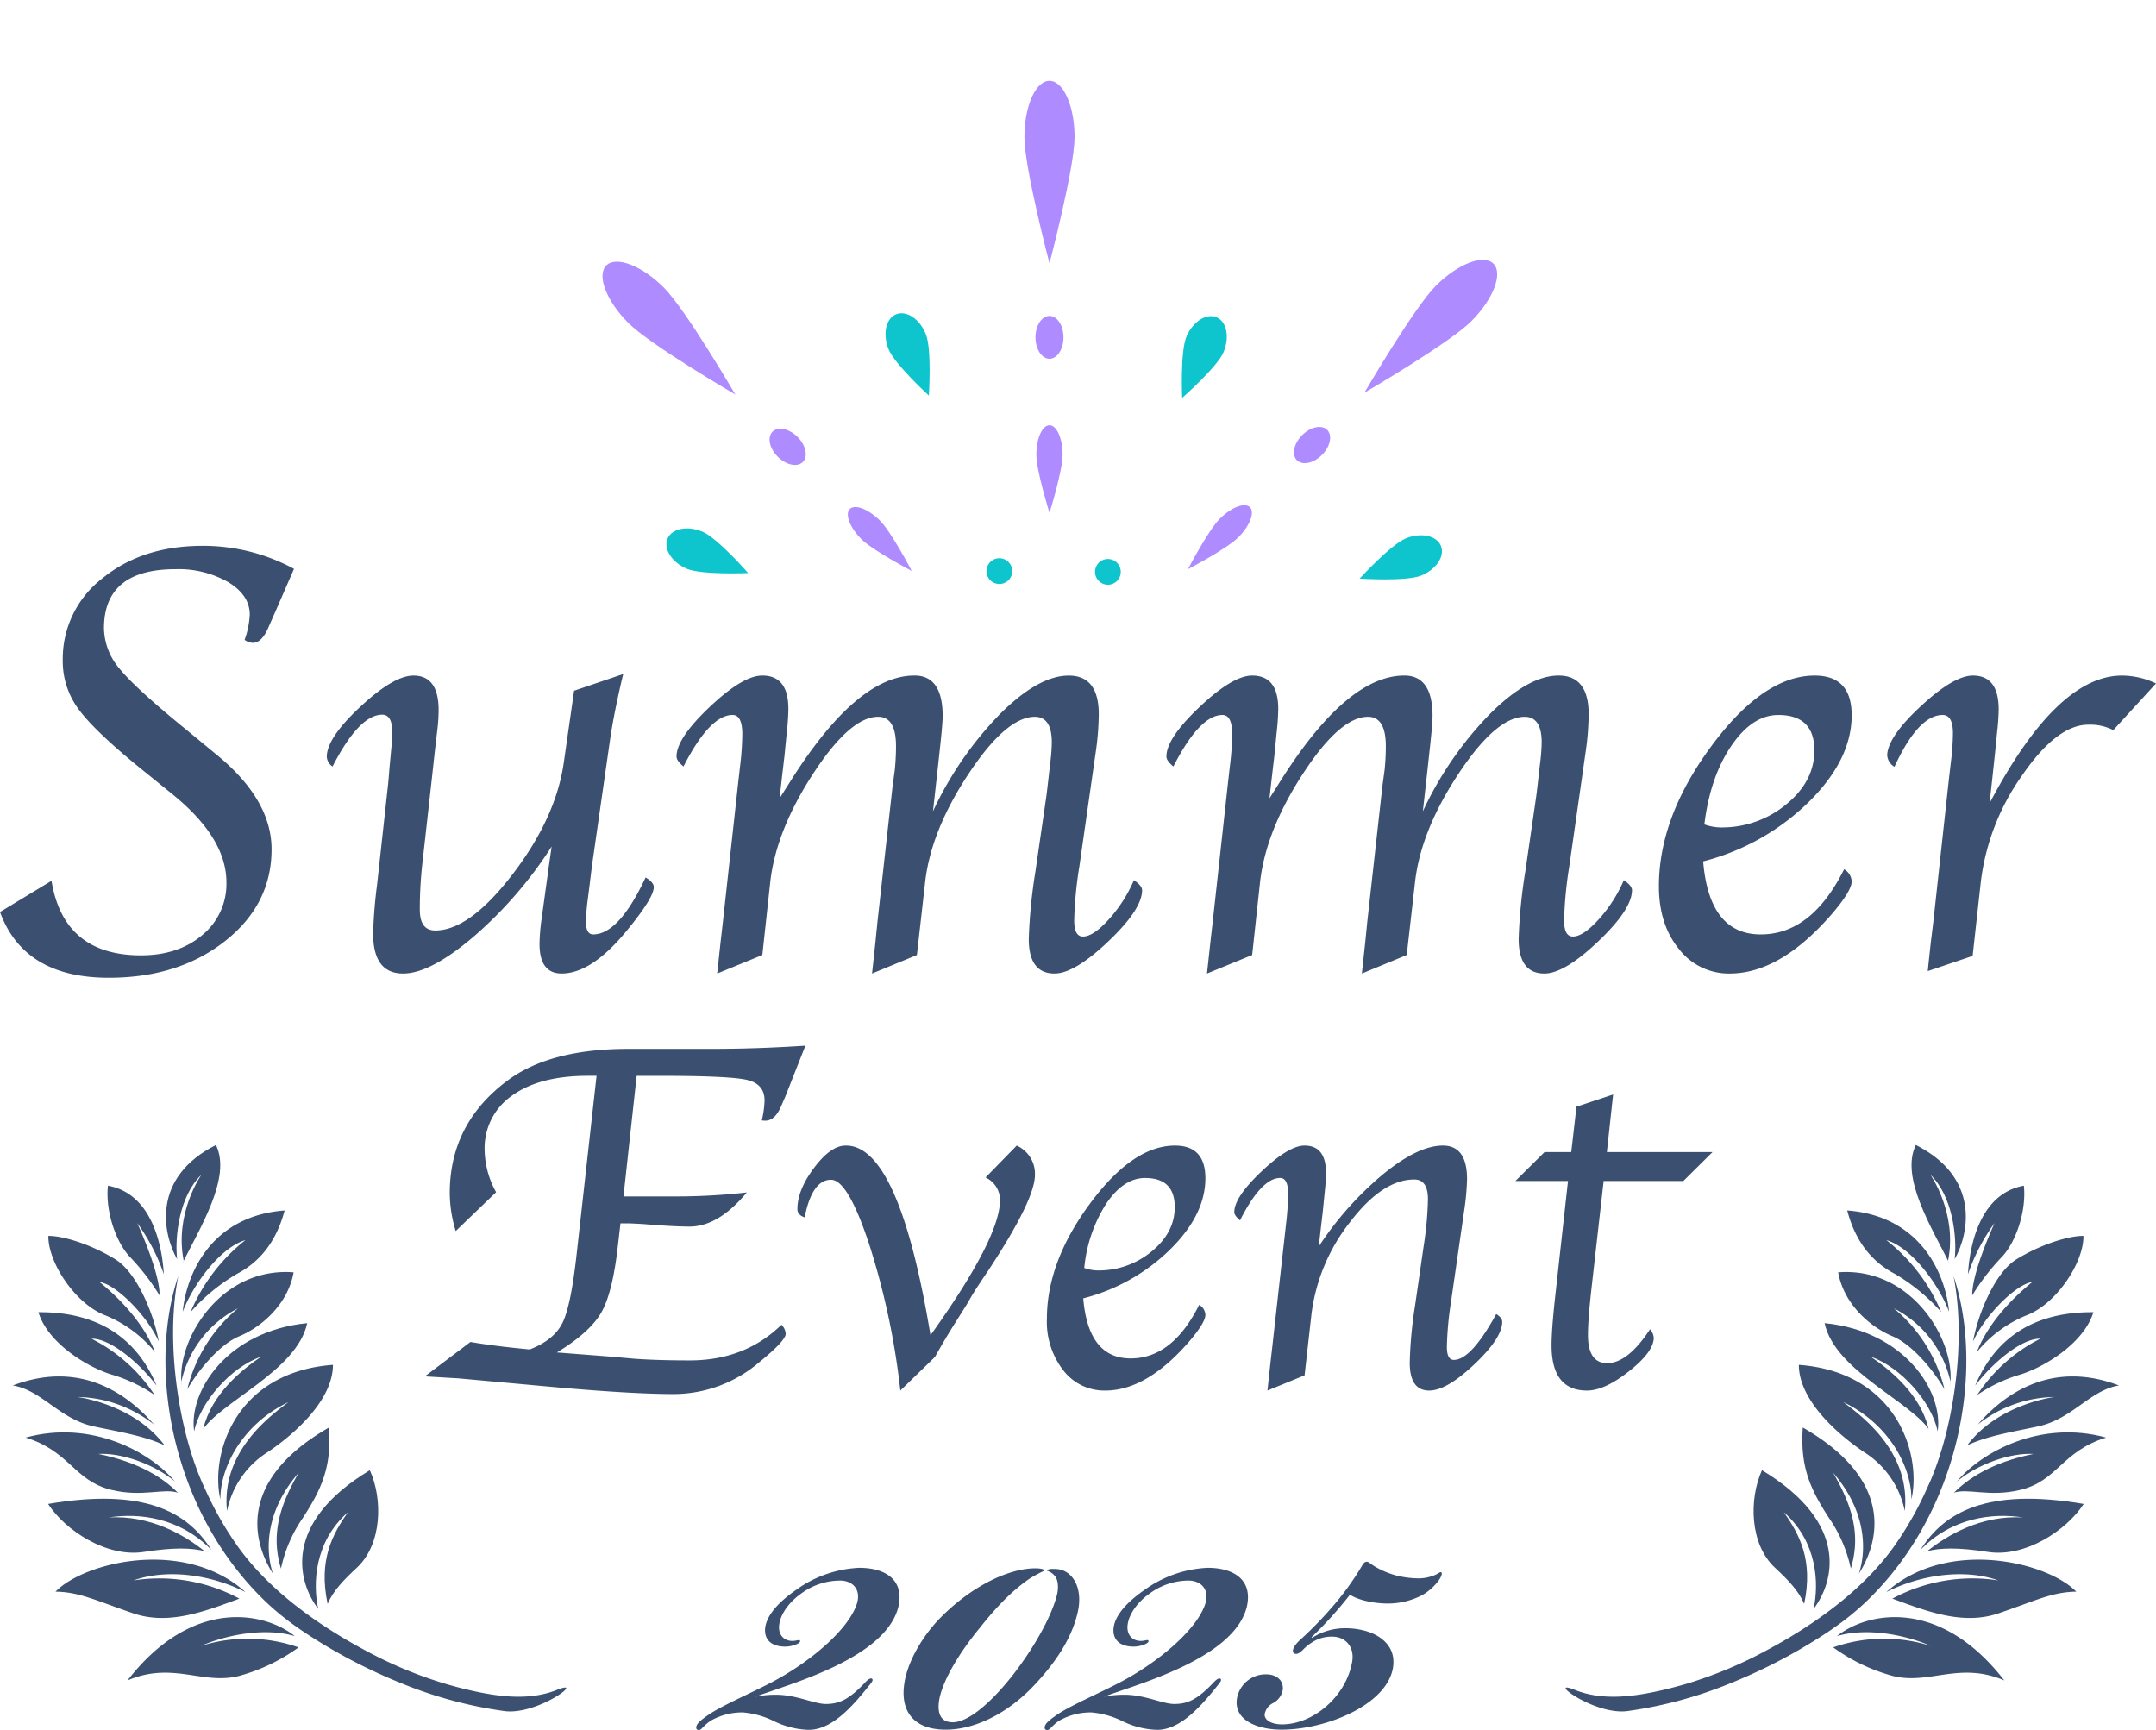<svg xmlns="http://www.w3.org/2000/svg" xmlns:xlink="http://www.w3.org/1999/xlink" width="468.875" height="376.232" viewBox="0 0 468.875 376.232"><defs><clipPath id="a"><rect width="325" height="136" transform="translate(1218 148.897)" fill="#fff" stroke="#707070" stroke-width="1"/></clipPath><clipPath id="b"><rect width="272.852" height="272.852" fill="none"/></clipPath></defs><g transform="translate(-1179.669 -197)"><path d="M16.964-41.733l-8.78,8.455a28.685,28.685,0,0,1-1.3-8.238q0-15.176,12.628-24.552Q28.726-72.9,45.744-72.9H63.63q10.081,0,20.6-.7l-4.39,11.111-.867,2.005q-1.355,3.2-3.469,3.2a6.216,6.216,0,0,1-.759-.054,21.3,21.3,0,0,0,.6-4.336q0-3.577-3.767-4.471t-18.78-.894H47.533L44.66-40.812H55.229a135.48,135.48,0,0,0,16.26-.867q-6.179,7.425-12.466,7.425-3.523,0-9.973-.542-2.656-.163-3.74-.163h-1.3l-.542,4.715q-1.138,10.3-3.6,14.634T30.189-6.883l11.87.921,4.824.434q5.095.379,12.195.379,11.978,0,19.945-7.75a3.021,3.021,0,0,1,.921,1.951q0,1.518-5.8,6.233A28.647,28.647,0,0,1,55.663,2.168Q46.395,2.168,29,.6L8.78-1.247Q7.75-1.3,1.463-1.68L11.382-9.16q5.366.921,12.9,1.626,5.312-2.06,7.154-5.854t3.089-15.284l4.282-38.373h-1.9q-10.515,0-16.477,4.309a13.871,13.871,0,0,0-5.962,11.9A19.459,19.459,0,0,0,16.964-41.733Zm94.469,31.11q15.122-21.138,15.122-29.43a5.437,5.437,0,0,0-3.144-4.878l6.775-6.937a6.7,6.7,0,0,1,3.957,6.4q0,5.42-10.352,21.083-2.276,3.36-3.2,4.878l-1.355,2.331-2.493,3.957q-2.06,3.252-4.336,7.317l-7.534,7.317a162.7,162.7,0,0,0-6.721-31.652q-4.661-14.2-8.347-14.2-4.119,0-5.745,8.184-1.572-.542-1.572-1.789,0-4.119,3.55-8.889t6.694-4.932Q104.5-52.465,111.434-10.623Zm58.427-6.612a2.622,2.622,0,0,1,1.355,2.168q0,1.68-3.469,5.745Q158.479,1.409,149.427,1.409a11.24,11.24,0,0,1-9.105-4.39A17.186,17.186,0,0,1,136.745-14.2q0-12.357,9.349-25.013T164.6-51.869q6.612,0,6.612,7.1,0,7.967-7.723,15.555a41.792,41.792,0,0,1-18.834,10.569q1.084,13.062,10.3,13.062Q164.061-5.583,169.86-17.235Zm-24.986-8.021a8.884,8.884,0,0,0,2.873.542,18.03,18.03,0,0,0,11.761-4.119q5.041-4.119,5.041-9.647,0-6.341-6.45-6.341-4.661,0-8.428,5.555A31.4,31.4,0,0,0,144.875-25.257ZM192.787-1.9l-8.076,3.306.163-1.518.434-4.011.434-3.794,2.818-25.148.325-2.873q.325-3.36.325-5.42,0-3.469-1.734-3.469-4.065,0-8.726,9.214Q177.5-36.639,177.5-37.4q0-3.252,5.935-8.862t9.349-5.61q4.661,0,4.661,5.962a40.453,40.453,0,0,1-.271,4.065l-.434,4.39-.434,3.686-.434,3.848a71.309,71.309,0,0,1,14.01-15.745q7.615-6.206,12.981-6.206,5.257,0,5.257,7.317a55.01,55.01,0,0,1-.6,6.667L224.6-17.669a71.869,71.869,0,0,0-.867,9.593q0,2.818,1.518,2.818,3.74,0,9.214-9.973,1.3.813,1.3,1.68,0,3.523-6.043,9.241t-9.837,5.718q-4.228,0-4.228-6.07a91.455,91.455,0,0,1,1.138-12.3l1.9-13.116a75.189,75.189,0,0,0,.921-10.135q0-4.282-2.981-4.282-6.937,0-14.065,9.4A40.376,40.376,0,0,0,194.25-14.9Zm65.039-42.275-2.71,23.956q-.7,6.45-.7,9.539,0,6.125,4.173,6.125,4.5,0,9.322-7.371a3.123,3.123,0,0,1,.813,1.843q0,3.035-5.339,7.263t-9.187,4.228q-7.7,0-7.7-9.864,0-3.631.921-11.761l2.656-23.956H238.639l6.341-6.287h5.8l1.138-9.864,7.967-2.656-1.355,12.52h22.98l-6.341,6.287Z" transform="translate(1270.595 498)" fill="#3b5071"/><path d="M24.316-12.458c7.04-3.372,12.714-7.553,14.122-13.057,1.366-5.843-2.728-8.532-8.488-8.532A25.293,25.293,0,0,0,16.3-29.312c-3.712,2.56-6.314,5.334-6.784,8.064-.3,1.792.3,4.01,3.626,4.31a6.4,6.4,0,0,0,3.114-.47c.384-.128.94-.512.812-.768s-.384-.128-.726-.086c-2.348.556-4.31-.938-3.754-3.754.426-2.3,2.3-4.65,4.394-6.186A14.408,14.408,0,0,1,25.9-31.276c2.73.086,4.436,2.048,3.54,4.992-1.792,5.632-10.2,12.844-19.072,17.409C5.375-6.314-.554-3.8-3.327-1.75-4.1-1.194-5.162-.428-5.418.256c-.34.9.3,1.066.682.938.428-.128.983-1.066,2.39-2a13.8,13.8,0,0,1,7-1.792A18.858,18.858,0,0,1,11.43-.684a18.357,18.357,0,0,0,7.51,1.878c5.248,0,9.856-5.5,13.524-10.111.214-.3.6-.768.214-1.024-.342-.214-.982.342-1.28.64-3.712,3.968-5.846,4.864-8.748,4.864-2.474,0-6.4-2-10.792-2.006a21.9,21.9,0,0,0-4.48.428c4.1-1.536,10.326-3.329,16.937-6.444ZM48.765,1.152c6.271,0,13.481-3.5,19.327-9.772,5.034-5.375,8.15-10.5,9.344-15.7,1.28-5.375-1.152-9.555-5.075-9.472-.812-.086-1.537.086-1.58.384a3.488,3.488,0,0,1,1.706,1.152c.6.682.938,2.346.384,4.352-1.366,5.078-5.418,11.9-9.514,17.152C58.536-4.608,53.117.128,49.576-.512c-2.048-.3-2.73-2.132-2.218-4.992.81-4.224,4.48-10.24,8.7-15.36,3.84-4.864,7.254-8.321,11.008-10.88a28.714,28.714,0,0,1,3.114-1.664c.084-.384-1.068-.6-2.688-.512-5.972.342-13.567,4.353-19.752,10.582C43.9-19.5,40.276-13.61,39.679-8.447c-.682,5.418,1.921,9.6,9.087,9.6Zm51.327-13.61c7.04-3.372,12.714-7.553,14.122-13.057,1.366-5.843-2.728-8.532-8.488-8.532a25.293,25.293,0,0,0-13.652,4.736c-3.712,2.56-6.314,5.334-6.784,8.064-.3,1.792.3,4.01,3.626,4.31a6.4,6.4,0,0,0,3.114-.47c.384-.128.94-.512.812-.768s-.384-.128-.726-.086c-2.348.556-4.31-.938-3.754-3.754.426-2.3,2.3-4.65,4.394-6.186a14.408,14.408,0,0,1,8.918-3.073c2.73.086,4.436,2.048,3.54,4.992-1.792,5.632-10.2,12.844-19.072,17.409C81.151-6.314,75.222-3.8,72.449-1.75c-.769.556-1.836,1.322-2.092,2.006-.34.9.3,1.066.682.938.428-.128.983-1.066,2.39-2a13.8,13.8,0,0,1,7-1.792A18.858,18.858,0,0,1,87.206-.684a18.357,18.357,0,0,0,7.51,1.878c5.248,0,9.856-5.5,13.524-10.111.214-.3.6-.768.214-1.024-.342-.214-.982.342-1.28.64-3.712,3.968-5.846,4.864-8.748,4.864-2.474,0-6.4-2-10.792-2.006a21.9,21.9,0,0,0-4.48.428c4.1-1.536,10.326-3.329,16.937-6.444ZM140.332-35.37c-.512,0-.768.384-1.068.9a61.4,61.4,0,0,1-6.742,9.258,81.835,81.835,0,0,1-6.784,6.912c-1.11,1.024-1.878,2.26-1.28,2.816.64.468,1.45-.172,2.175-.938a10.308,10.308,0,0,1,2.518-1.836,7.761,7.761,0,0,1,3.926-.81c2.432.086,4.65,2.048,4.052,5.5C135.763-5.93,128.552,0,121.9,0c-2.3,0-3.839-.9-3.8-2.176a3.378,3.378,0,0,1,1.792-2.432,4.01,4.01,0,0,0,2.176-3.114c.042-2.218-1.792-3.156-3.584-3.156a6.337,6.337,0,0,0-6.441,5.5c-.512,4.566,4.607,6.528,9.769,6.528,9.344,0,22.525-5.162,24.147-13.184,1.152-5.888-4.351-8.874-10.323-8.874a13.217,13.217,0,0,0-7.209,2.09l-.128-.128a86.978,86.978,0,0,0,8.364-9.26c1.28.9,4.18,1.792,7.635,1.92a16.279,16.279,0,0,0,7.852-1.706,11.523,11.523,0,0,0,3.967-3.54c.512-.81.64-1.408.384-1.536s-.64.256-1.194.512a9.343,9.343,0,0,1-3.584.81,20.832,20.832,0,0,1-5.034-.64,18.815,18.815,0,0,1-4.863-2.09C141.356-34.772,140.716-35.37,140.332-35.37Z" transform="translate(1336.595 572)" fill="#3b5071"/><g transform="translate(1148.847 436.967)"><g transform="translate(33.605 9.037)"><path d="M44.8,117.612s-5.9,8.355-3.842,18.649c-.182.38-.377.747-.537,1.1,4.069-8.23,11.013-19.186,7.552-26.234-13.91,7.012-11.67,19.1-8.445,24.834C38.971,131.045,40.029,122.142,44.8,117.612Z" transform="translate(-3.792 -111.127)" fill="#3c5071"/><path d="M38.88,141.632c.075-5.077-4.868-15.747-4.868-15.747a41.814,41.814,0,0,1,5.79,11.141c.076,1.148.095,2.25.077,3.267.145-7.817-2-20.684-12.232-22.522-.563,5.334,1.586,11.971,4.658,15.363A49.06,49.06,0,0,1,38.88,141.632Z" transform="translate(-6.959 -108.922)" fill="#3c5071"/><path d="M30.041,143.153a27.056,27.056,0,0,1,11.069,8.119c-.012-.013-.021-.028-.033-.041-1.105-2.934-4.17-8.806-12.038-15.219,3.466.41,10.257,7.179,12.877,12.929-1.147-6.254-4.853-15.049-9.442-17.876-5.658-3.468-11.654-5.138-14.573-5.092C17.824,131.766,23.7,140.6,30.041,143.153Z" transform="translate(-10.164 -106.201)" fill="#3c5071"/><path d="M32.02,151.939a33.149,33.149,0,0,1,9.519,4.486,35.569,35.569,0,0,0-13.73-12.239c4.1-.092,10.465,5.322,14.167,10.218-2.876-6.886-9.343-16.116-25.7-15.973C18.242,144.931,26.451,150.149,32.02,151.939Z" transform="translate(-10.704 -102.065)" fill="#3c5071"/><path d="M36.889,160.172l-.016-.007h0Z" transform="translate(-3.868 -94.852)" fill="#3c5071"/><path d="M45.1,163.9c-6.757-9.037-18.97-10.512-18.97-10.512a27.44,27.44,0,0,1,16.658,5.984C37,152.64,26.7,145.33,12.092,150.88c6.239,1,10.125,7.251,17.484,8.876C34.481,160.841,40.544,161.741,45.1,163.9Z" transform="translate(-12.092 -98.584)" fill="#3c5071"/><path d="M38.621,166.112c-.019-.016-.039-.028-.057-.043.056.067.119.132.173.2C38.693,166.215,38.665,166.164,38.621,166.112Z" transform="translate(-3.306 -92.892)" fill="#3c5071"/><path d="M47.454,171.228c-.065-.027-.128-.056-.194-.076-2.848-2.9-8.1-6.574-17.272-8.411,4.887-.3,12,2.107,16.665,5.988-5.378-6.428-18.186-13.467-32.458-9.551,9.683,3.018,10.513,9.394,18.645,11.38C39.661,172.221,44.369,170.052,47.454,171.228Z" transform="translate(-11.395 -95.553)" fill="#3c5071"/><path d="M38.694,166.218a17.689,17.689,0,0,1,1.107,1.5A17.13,17.13,0,0,0,38.694,166.218Z" transform="translate(-3.263 -92.843)" fill="#3c5071"/><path d="M38.654,180.459c6.521-1.019,10.354-.907,13.32-.156-.041-.011-.077-.025-.117-.035-4.267-3.407-11.685-7.875-20.875-7.3,6.639-1.063,15.56.008,22.384,7.05-5.156-8.25-14.591-13.581-35.509-10C21.614,175.818,30.638,181.706,38.654,180.459Z" transform="translate(-10.179 -91.958)" fill="#3c5071"/><path d="M43.473,177.458q.651.162,1.255.369C44.324,177.691,43.909,177.569,43.473,177.458Z" transform="translate(-1.677 -89.113)" fill="#3c5071"/><path d="M59.057,187.308a36.627,36.627,0,0,0-23.036-3.957c7.405-2.624,16.9-1.237,24.354,2.531-13.183-11.816-34.957-6.606-41.31-.089,5.268.085,8.561,1.863,16.928,4.717C43.664,193.131,51.464,190.117,59.057,187.308Z" transform="translate(-9.778 -88.657)" fill="#3c5071"/><path d="M46.787,194.488c5.463-2.388,13.8-4.081,20.392-2.154.021.016.036.032.056.048l.005-.005c-6.241-5.1-22.12-8.814-36.419,9.607,9.841-4.222,16.382,1.087,24.359-1.006A39.963,39.963,0,0,0,68.025,194.8L68,194.789A33.455,33.455,0,0,0,46.787,194.488Z" transform="translate(-5.876 -85.542)" fill="#3c5071"/><path d="M62.828,194.387c-1.192-5.471-.856-14.563,6.464-21.029-3.351,4.821-6.449,10.383-4.409,19.956,1.121-2.809,3.648-5.374,6.326-7.857,5.557-5.15,5.683-14.977,2.848-21.228C54.971,175.723,58.333,188.492,62.828,194.387Z" transform="translate(3.589 -93.503)" fill="#3c5071"/><path d="M62.01,186.937l-.051-.065v.005C61.976,186.9,61.994,186.916,62.01,186.937Z" transform="translate(4.458 -85.988)" fill="#3c5071"/><path d="M62,186.921c.2.254.393.5.591.727C62.39,187.42,62.191,187.178,62,186.921Z" transform="translate(4.47 -85.972)" fill="#3c5071"/><path d="M57.163,187.929A30.32,30.32,0,0,1,61.93,176.9c4-6.183,6.292-11.019,5.674-19.645-19.724,11.334-16.814,24.52-12.2,31.784-1.815-5.594-1.364-13.893,5.625-21.963C57.113,173.843,54.829,180.3,57.163,187.929Z" transform="translate(1.161 -95.819)" fill="#3c5071"/><path d="M46.1,176.3c-.031-7.02,4.8-16.4,14.837-21.185-4.418,3.3-14.68,10.993-13.389,23.685a19.788,19.788,0,0,1,8.91-12.838c5.847-3.953,14.107-11.269,14.129-18.938C49.376,148.606,43.854,166.348,46.1,176.3Z" transform="translate(-0.96 -99.214)" fill="#3c5071"/><path d="M41.735,163.724c1.307-6.256,7.857-13.869,14.559-16.213-4.143,2.806-10.8,8.143-12.574,15.688-.143.2-.27.4-.39.6,3.841-6.389,20.777-13.122,22.99-23.582C48.822,141.935,40.481,155.142,41.735,163.724Z" transform="translate(-2.295 -101.474)" fill="#3c5071"/><path d="M39.809,151.307a12.145,12.145,0,0,1-.19-1.546c0,.02-.012.04-.017.06A12.481,12.481,0,0,0,39.809,151.307Z" transform="translate(-2.963 -98.306)" fill="#3c5071"/><path d="M39.623,155.7a23.668,23.668,0,0,1,12.323-15.943,32.987,32.987,0,0,0-11.017,17.58c-.04.068-.073.129-.109.2,2.535-4.4,7.158-9.936,11.4-11.7,4.627-1.9,10.541-6.782,11.82-13.9C48.476,130.711,38.92,146.033,39.623,155.7Z" transform="translate(-2.968 -104.245)" fill="#3c5071"/><path d="M39.84,143.821c2.444-6.318,8.395-14.046,13.64-15.559a39.193,39.193,0,0,0-11.944,15.675c-.095.1-.176.2-.266.3a41,41,0,0,1,10.39-8.644c4.619-2.439,8.423-6.572,10.334-13.777C45.671,123.043,40.567,136.1,39.84,143.821Z" transform="translate(-2.883 -107.579)" fill="#3c5071"/><path d="M122.13,222.527c-6.051,2.42-12.89,1.453-19.075.024-1.739-.4-3.466-.864-5.18-1.365a92.174,92.174,0,0,1-17.683-7.413q-.689-.372-1.376-.751c-9.606-5.325-19.4-12.477-25.89-21.449A72.9,72.9,0,0,1,45.66,178.88c-5.676-11.847-8.774-31.695-5.858-46.336-6.755,20.047-1.529,51.147,19.031,70.805a55.842,55.842,0,0,0,4.608,3.93c1.7,1.305,3.466,2.527,5.274,3.679a117.743,117.743,0,0,0,19.567,10.1,91.985,91.985,0,0,0,22.486,6.072C118.061,228.045,128.659,219.915,122.13,222.527Z" transform="translate(-3.82 -104.019)" fill="#3c5071"/></g><g transform="translate(371.302 9.037)"><path d="M41.212,117.612s5.9,8.355,3.842,18.649c.182.38.377.747.537,1.1-4.069-8.23-11.013-19.186-7.552-26.234,13.91,7.012,11.67,19.1,8.445,24.834C47.043,131.045,45.984,122.142,41.212,117.612Z" transform="translate(38.127 -111.127)" fill="#3c5071"/><path d="M28.563,141.632c-.075-5.077,4.868-15.747,4.868-15.747a41.814,41.814,0,0,0-5.79,11.141c-.076,1.148-.095,2.25-.077,3.267-.145-7.817,2-20.684,12.232-22.522.563,5.334-1.586,11.971-4.658,15.363A49.06,49.06,0,0,0,28.563,141.632Z" transform="translate(59.865 -108.922)" fill="#3c5071"/><path d="M29.776,143.153a27.056,27.056,0,0,0-11.069,8.119c.012-.013.021-.028.033-.041,1.105-2.934,4.17-8.806,12.038-15.219-3.466.41-10.257,7.179-12.877,12.929,1.147-6.254,4.853-15.049,9.442-17.876C33,127.6,39,125.926,41.916,125.972,41.993,131.766,36.113,140.6,29.776,143.153Z" transform="translate(70.697 -106.201)" fill="#3c5071"/><path d="M26.233,151.939a33.149,33.149,0,0,0-9.519,4.486,35.569,35.569,0,0,1,13.73-12.239c-4.1-.092-10.465,5.322-14.167,10.218,2.876-6.886,9.343-16.116,25.7-15.973C40.011,144.931,31.8,150.149,26.233,151.939Z" transform="translate(72.8 -102.065)" fill="#3c5071"/><path d="M36.873,160.172l.016-.007h0Z" transform="translate(50.455 -94.852)" fill="#3c5071"/><path d="M12.092,163.9c6.757-9.037,18.97-10.512,18.97-10.512A27.44,27.44,0,0,0,14.4,159.369c5.787-6.729,16.082-14.039,30.693-8.489-6.239,1-10.125,7.251-17.484,8.876C22.708,160.841,16.646,161.741,12.092,163.9Z" transform="translate(75.252 -98.584)" fill="#3c5071"/><path d="M38.68,166.112c.019-.016.039-.028.057-.043-.056.067-.119.132-.173.2C38.608,166.215,38.636,166.164,38.68,166.112Z" transform="translate(46.354 -92.892)" fill="#3c5071"/><path d="M14.194,171.228c.065-.027.128-.056.194-.076,2.848-2.9,8.1-6.574,17.272-8.411-4.887-.3-12,2.107-16.665,5.988,5.378-6.428,18.186-13.467,32.458-9.551-9.683,3.018-10.513,9.394-18.645,11.38C21.987,172.221,17.279,170.052,14.194,171.228Z" transform="translate(70.096 -95.553)" fill="#3c5071"/><path d="M39.8,166.218a17.688,17.688,0,0,0-1.107,1.5A17.128,17.128,0,0,1,39.8,166.218Z" transform="translate(45.118 -92.843)" fill="#3c5071"/><path d="M32.569,180.459c-6.521-1.019-10.354-.907-13.32-.156.041-.011.077-.025.117-.035,4.267-3.407,11.685-7.875,20.875-7.3-6.639-1.063-15.56.008-22.384,7.05,5.156-8.25,14.591-13.581,35.509-10C49.609,175.818,40.586,181.706,32.569,180.459Z" transform="translate(59.305 -91.958)" fill="#3c5071"/><path d="M44.728,177.458q-.651.162-1.255.369C43.877,177.691,44.292,177.569,44.728,177.458Z" transform="translate(33.826 -89.113)" fill="#3c5071"/><path d="M20.382,187.308a36.627,36.627,0,0,1,23.036-3.957c-7.405-2.624-16.9-1.237-24.354,2.531,13.183-11.816,34.957-6.606,41.31-.089-5.268.085-8.561,1.863-16.928,4.717C35.776,193.131,27.975,190.117,20.382,187.308Z" transform="translate(50.687 -88.657)" fill="#3c5071"/><path d="M52.06,194.488c-5.463-2.388-13.8-4.081-20.392-2.154-.021.016-.036.032-.056.048l-.005-.005c6.241-5.1,22.12-8.814,36.419,9.607-9.841-4.222-16.382,1.087-24.359-1.006A39.963,39.963,0,0,1,30.822,194.8l.021-.016A33.455,33.455,0,0,1,52.06,194.488Z" transform="translate(27.378 -85.542)" fill="#3c5071"/><path d="M72.393,194.387c1.192-5.471.856-14.563-6.464-21.029,3.351,4.821,6.449,10.383,4.409,19.956-1.121-2.809-3.648-5.374-6.326-7.857-5.557-5.15-5.683-14.977-2.848-21.228C80.25,175.723,76.888,188.492,72.393,194.387Z" transform="translate(-18.461 -93.503)" fill="#3c5071"/><path d="M61.959,186.937l.051-.065v.005C61.992,186.9,61.975,186.916,61.959,186.937Z" transform="translate(-8.078 -85.988)" fill="#3c5071"/><path d="M62.588,186.921c-.2.254-.393.5-.591.727C62.2,187.42,62.394,187.178,62.588,186.921Z" transform="translate(-8.706 -85.972)" fill="#3c5071"/><path d="M62.565,187.929A30.32,30.32,0,0,0,57.8,176.9c-4-6.183-6.292-11.019-5.674-19.645,19.724,11.334,16.814,24.52,12.2,31.784,1.815-5.594,1.364-13.893-5.625-21.963C62.616,173.843,64.9,180.3,62.565,187.929Z" transform="translate(-0.541 -95.819)" fill="#3c5071"/><path d="M70.122,176.3c.031-7.02-4.8-16.4-14.837-21.185,4.418,3.3,14.68,10.993,13.389,23.685a19.788,19.788,0,0,0-8.91-12.838c-5.847-3.953-14.107-11.269-14.129-18.938C66.847,148.606,72.369,166.348,70.122,176.3Z" transform="translate(5.086 -99.214)" fill="#3c5071"/><path d="M66.2,163.724c-1.307-6.256-7.857-13.869-14.559-16.213,4.143,2.806,10.8,8.143,12.574,15.688.143.2.27.4.39.6-3.841-6.389-20.777-13.122-22.99-23.582C59.109,141.935,67.449,155.142,66.2,163.724Z" transform="translate(14.714 -101.474)" fill="#3c5071"/><path d="M39.6,151.307a12.145,12.145,0,0,0,.19-1.546c0,.02.012.04.017.06A12.48,12.48,0,0,1,39.6,151.307Z" transform="translate(43.902 -98.306)" fill="#3c5071"/><path d="M64.008,155.7a23.668,23.668,0,0,0-12.323-15.943A32.987,32.987,0,0,1,62.7,157.337c.04.068.073.129.109.2-2.535-4.4-7.158-9.936-11.4-11.7-4.627-1.9-10.541-6.782-11.82-13.9C55.155,130.711,64.711,146.033,64.008,155.7Z" transform="translate(19.686 -104.245)" fill="#3c5071"/><path d="M61.993,143.821c-2.444-6.318-8.395-14.046-13.64-15.559A39.193,39.193,0,0,1,60.3,143.937c.095.1.176.2.266.3a41,41,0,0,0-10.39-8.644c-4.619-2.439-8.423-6.572-10.334-13.777C56.162,123.043,61.266,136.1,61.993,143.821Z" transform="translate(21.399 -107.579)" fill="#3c5071"/><path d="M39.056,222.527c6.051,2.42,12.89,1.453,19.075.024,1.739-.4,3.466-.864,5.18-1.365a92.175,92.175,0,0,0,17.683-7.413q.689-.372,1.376-.751c9.606-5.325,19.4-12.477,25.89-21.449a72.9,72.9,0,0,0,7.265-12.693c5.676-11.847,8.774-31.695,5.858-46.336,6.755,20.047,1.529,51.147-19.031,70.805a55.843,55.843,0,0,1-4.608,3.93c-1.7,1.305-3.466,2.527-5.274,3.679a117.743,117.743,0,0,1-19.567,10.1,91.985,91.985,0,0,1-22.486,6.072C43.125,228.045,32.528,219.915,39.056,222.527Z" transform="translate(-37.017 -104.019)" fill="#3c5071"/></g></g><g transform="translate(17 48.104)" clip-path="url(#a)"><g transform="translate(1254.758 166.473)"><g clip-path="url(#b)"><path d="M155.273,12.24c0-6.76-2.442-12.24-5.453-12.24s-5.453,5.481-5.453,12.24,5.453,27.448,5.453,27.448S155.273,19,155.273,12.24" transform="translate(-13.673)" fill="#ae8cff"/><path d="M152.948,89.145c0-3.542-1.279-6.412-2.856-6.412s-2.857,2.871-2.857,6.412,2.857,12.648,2.857,12.648,2.856-9.106,2.856-12.648" transform="translate(-13.944 -7.835)" fill="#ae8cff"/><path d="M150.892,65.624c1.62-.693,2.566-3.264,2.113-5.742s-2.132-3.927-3.752-3.234-2.566,3.264-2.113,5.742,2.132,3.926,3.752,3.234" transform="translate(-13.925 -5.349)" fill="#ae8cff"/><path d="M71.9,72.333S61.126,53.85,56.346,49.07s-10.382-6.929-12.511-4.8.019,7.73,4.8,12.51S71.9,72.333,71.9,72.333" transform="translate(-4.074 -4.115)" fill="#ae8cff"/><path d="M115.854,116.289s-4.419-8.459-6.923-10.963-5.439-3.63-6.554-2.515.01,4.05,2.514,6.554,10.963,6.924,10.963,6.924" transform="translate(-9.655 -9.696)" fill="#ae8cff"/><path d="M85.9,90.478c2.073,1.432,4.284,1.268,4.939-.367s-.493-4.122-2.567-5.554-4.284-1.269-4.939.366.493,4.122,2.567,5.555" transform="translate(-7.875 -7.916)" fill="#ae8cff"/><path d="M12.24,144.982c-6.76,0-12.24,2.442-12.24,5.453s5.481,5.453,12.24,5.453,27.448-5.453,27.448-5.453S19,144.982,12.24,144.982" transform="translate(0 -13.731)" fill="#ae8cff"/><path d="M101.792,150.706s-9.106-2.856-12.648-2.856-6.412,1.278-6.412,2.856,2.871,2.856,6.412,2.856,12.648-2.856,12.648-2.856" transform="translate(-7.835 -14.002)" fill="#ae8cff"/><path d="M62.39,153.619c2.479-.453,3.926-2.132,3.234-3.752s-3.264-2.566-5.742-2.113-3.926,2.132-3.234,3.752,3.264,2.566,5.742,2.113" transform="translate(-5.349 -13.983)" fill="#ae8cff"/><path d="M44.269,254.539c2.129,2.129,7.731-.02,12.511-4.8s15.553-23.264,15.553-23.264-18.484,10.773-23.264,15.553-6.929,10.382-4.8,12.511" transform="translate(-4.115 -21.449)" fill="#ae8cff"/><path d="M116.289,184.087s-8.459,4.419-10.963,6.923-3.63,5.439-2.515,6.554,4.05-.01,6.554-2.514,6.924-10.963,6.924-10.963" transform="translate(-9.696 -17.434)" fill="#ae8cff"/><path d="M90.112,209.736c-1.635-.655-4.122.494-5.555,2.566s-1.268,4.285.367,4.939,4.122-.493,5.554-2.567,1.269-4.284-.366-4.939" transform="translate(-7.916 -19.846)" fill="#ae8cff"/><path d="M144.982,285c0,6.76,2.442,12.24,5.453,12.24s5.453-5.481,5.453-12.24-5.453-27.448-5.453-27.448-5.453,20.688-5.453,27.448" transform="translate(-13.731 -24.392)" fill="#ae8cff"/><path d="M147.849,210.257c0,3.542,1.279,6.413,2.857,6.413s2.856-2.872,2.856-6.413-2.856-12.648-2.856-12.648-2.857,9.106-2.857,12.648" transform="translate(-14.002 -18.715)" fill="#ae8cff"/><path d="M151.506,243.773c1.62-.693,2.565-3.264,2.113-5.742s-2.132-3.927-3.752-3.234-2.565,3.264-2.112,5.742,2.132,3.926,3.752,3.234" transform="translate(-13.983 -22.221)" fill="#ae8cff"/><path d="M226.475,226.04s10.773,18.484,15.553,23.264,10.382,6.929,12.511,4.8-.02-7.731-4.8-12.511-23.264-15.553-23.264-15.553" transform="translate(-21.449 -21.408)" fill="#ae8cff"/><path d="M184.087,183.652s4.418,8.459,6.922,10.963,5.44,3.63,6.554,2.514-.01-4.049-2.514-6.554-10.962-6.923-10.962-6.923" transform="translate(-17.434 -17.393)" fill="#ae8cff"/><path d="M214.675,210.094c-2.073-1.433-4.285-1.269-4.939.366s.493,4.122,2.566,5.555,4.284,1.269,4.939-.367-.493-4.121-2.567-5.554" transform="translate(-19.846 -19.805)" fill="#ae8cff"/><path d="M285,144.368c-6.76,0-27.448,5.453-27.448,5.453s20.688,5.453,27.448,5.453,12.24-2.441,12.24-5.453-5.481-5.453-12.24-5.453" transform="translate(-24.392 -13.673)" fill="#ae8cff"/><path d="M210.257,147.235c-3.542,0-12.648,2.857-12.648,2.857s9.106,2.856,12.648,2.856,6.412-1.279,6.412-2.856-2.871-2.857-6.412-2.857" transform="translate(-18.715 -13.944)" fill="#ae8cff"/><path d="M238.031,147.14c-2.479.453-3.926,2.132-3.234,3.752s3.264,2.566,5.742,2.113,3.926-2.133,3.234-3.752-3.264-2.566-5.742-2.113" transform="translate(-22.221 -13.925)" fill="#ae8cff"/><path d="M254.1,43.835c-2.129-2.129-7.731.019-12.511,4.8S226.04,71.9,226.04,71.9,244.524,61.126,249.3,56.346s6.929-10.382,4.8-12.511" transform="translate(-21.408 -4.074)" fill="#ae8cff"/><path d="M183.652,115.855s8.459-4.419,10.963-6.924,3.63-5.438,2.514-6.554-4.049.011-6.554,2.515-6.923,10.963-6.923,10.963" transform="translate(-17.393 -9.655)" fill="#ae8cff"/><path d="M210.46,90.837c1.635.655,4.122-.494,5.554-2.567s1.269-4.285-.366-4.939-4.122.493-5.554,2.567-1.269,4.284.366,4.939" transform="translate(-19.805 -7.875)" fill="#ae8cff"/><path d="M120.427,73.741s.664-10.08-.657-13.366-4.206-5.221-6.447-4.321-2.987,4.294-1.667,7.58,8.771,10.107,8.771,10.107" transform="translate(-10.513 -5.288)" fill="#0ec4cd"/><path d="M137.013,114.888a2.8,2.8,0,1,0,3.646,1.556,2.8,2.8,0,0,0-3.646-1.556" transform="translate(-12.81 -10.862)" fill="#0ec4cd"/><path d="M66.225,108.244c-3.257-1.391-6.667-.717-7.614,1.5s.924,5.149,4.181,6.539,13.349.944,13.349.944-6.658-7.6-9.916-8.987" transform="translate(-5.528 -10.183)" fill="#0ec4cd"/><path d="M120.6,133.216a2.8,2.8,0,1,0,1.477,3.678,2.8,2.8,0,0,0-1.477-3.678" transform="translate(-11.052 -12.595)" fill="#74b5c4"/><path d="M62.209,179.731c-3.286,1.32-5.221,4.207-4.321,6.447s4.294,2.987,7.581,1.668,10.106-8.771,10.106-8.771-10.08-.664-13.366.656" transform="translate(-5.462 -16.944)" fill="#74b5c4"/><path d="M118.277,159.26a2.8,2.8,0,1,0,3.646,1.556,2.8,2.8,0,0,0-3.646-1.556" transform="translate(-11.035 -15.064)" fill="#74b5c4"/><path d="M110.078,232.421c-1.391,3.257-.717,6.667,1.5,7.614s5.148-.924,6.539-4.182.944-13.349.944-13.349-7.6,6.658-8.987,9.916" transform="translate(-10.357 -21.073)" fill="#74b5c4"/><path d="M138.729,177.84a2.8,2.8,0,1,0,1.477,3.678,2.8,2.8,0,0,0-1.477-3.678" transform="translate(-12.769 -16.821)" fill="#74b5c4"/><path d="M180.908,223.057s-.664,10.079.657,13.366,4.206,5.221,6.447,4.321,2.987-4.294,1.667-7.58-8.771-10.107-8.771-10.107" transform="translate(-17.118 -21.125)" fill="#74b5c4"/><path d="M162.649,178a2.8,2.8,0,1,0,3.646,1.556A2.8,2.8,0,0,0,162.649,178" transform="translate(-15.238 -16.838)" fill="#74b5c4"/><path d="M234.255,189.4c3.257,1.391,6.667.717,7.614-1.5s-.924-5.148-4.182-6.539-13.349-.944-13.349-.944,6.658,7.6,9.916,8.987" transform="translate(-21.247 -17.08)" fill="#74b5c4"/><path d="M184.83,163.391a2.8,2.8,0,1,0-3.678,1.477,2.8,2.8,0,0,0,3.678-1.477" transform="translate(-16.995 -15.105)" fill="#74b5c4"/><path d="M238.257,117.937c3.286-1.32,5.221-4.207,4.321-6.447s-4.295-2.987-7.581-1.668-10.106,8.772-10.106,8.772,10.08.663,13.366-.657" transform="translate(-21.299 -10.339)" fill="#0ec4cd"/><path d="M183.475,138.826a2.8,2.8,0,1,0-3.647-1.556,2.8,2.8,0,0,0,3.647,1.556" transform="translate(-17.012 -12.636)" fill="#74b5c4"/><path d="M191.238,64.391c1.391-3.257.717-6.667-1.5-7.614s-5.149.924-6.539,4.182-.944,13.349-.944,13.349,7.6-6.658,8.987-9.916" transform="translate(-17.254 -5.354)" fill="#0ec4cd"/><path d="M165.225,115.088a2.8,2.8,0,1,0,1.477,3.678,2.8,2.8,0,0,0-1.477-3.678" transform="translate(-15.278 -10.878)" fill="#0ec4cd"/></g></g></g><path d="M5.669-11.667l11.206-6.79Q19.512-2.241,36.321-2.241q8.174,0,13.381-4.449A14.358,14.358,0,0,0,54.91-18.127q0-9.558-11.536-18.984L35.4-43.572q-9.624-7.91-12.854-12.491a17.477,17.477,0,0,1-3.23-10.316,22.093,22.093,0,0,1,8.635-17.864Q36.584-91.3,49.768-91.3a41.444,41.444,0,0,1,19.841,5.01L65.786-77.52,64.072-73.63Q62.622-70.2,60.645-70.2a3.083,3.083,0,0,1-1.78-.659,18.743,18.743,0,0,0,1.121-5.471q0-4.219-4.647-7.053a21.722,21.722,0,0,0-11.5-2.834q-15.557,0-15.557,12.854A13.887,13.887,0,0,0,31.74-64.5q3.461,4.252,14.4,13.151l6.394,5.273q12.195,9.888,12.195,20.764,0,12-10.118,19.973T29.333,2.637Q10.876,2.637,5.669-11.667ZM125.64-25.906A90.213,90.213,0,0,1,108.7-6.328Q99.272,1.714,93.34,1.714q-6.526,0-6.526-8.7A104.835,104.835,0,0,1,87.671-17.6l2.373-21.621q.066-.461.33-3.823l.4-4.285a33.654,33.654,0,0,0,.2-3.428q0-3.823-2.175-3.823-5.01,0-10.811,11.272a2.746,2.746,0,0,1-1.252-2.109q0-4.087,7.284-10.876t11.569-6.79q5.471,0,5.471,7.515a38.208,38.208,0,0,1-.264,4.153L100.2-46.34,99.6-40.8,97.493-21.951a89.493,89.493,0,0,0-.527,9.756q0,4.548,3.362,4.548,7.449,0,16.842-12.261t11.107-24.258l2.241-15.623L141.2-63.413q-1.846,7.646-2.769,13.645l-3.955,27.554q-.33,2.5-.527,4.219l-.461,3.625a47.175,47.175,0,0,0-.4,4.746q0,2.834,1.582,2.834,5.6,0,11.4-12.393,1.78,1.055,1.78,2.109,0,2.307-5.735,9.294-7.712,9.492-14.3,9.492Q123,1.714,123-4.746a43.2,43.2,0,0,1,.461-5.471l.725-5.273q.593-4.285.791-5.8Zm79.431,23.6-9.756,4.021.2-1.846.527-4.878.461-4.614,3.3-29.6.461-3.362q.264-2.637.264-5.142,0-6.394-3.889-6.394-6.064,0-14.139,12.393t-9.327,23.6l-1.714,15.82-9.822,4.021.2-1.846.527-4.878.527-4.614,3.362-30.586.4-3.494A61.527,61.527,0,0,0,167.1-50.3q0-4.219-2.109-4.219-4.944,0-10.679,11.206-1.516-1.252-1.516-2.175,0-3.955,7.218-10.778t11.437-6.823q5.669,0,5.669,7.251a49.2,49.2,0,0,1-.33,4.944l-.527,5.339-.527,4.482-.527,4.68,1.846-2.9q14.766-23.8,27.488-23.8,6.13,0,6.13,8.833,0,1.516-.527,6.394l-.659,6.064-.923,8.24A76.49,76.49,0,0,1,223.1-54.679q8.4-8.4,15-8.4,6.526,0,6.526,8.438a61.534,61.534,0,0,1-.725,8.635L240.4-21.555a86.112,86.112,0,0,0-1.121,11.733q0,3.494,1.912,3.494,2.241,0,5.636-3.757a30.691,30.691,0,0,0,5.438-8.5q1.78,1.187,1.78,2.175,0,4.153-7.35,11.14T235,1.714q-5.6,0-5.6-7.515a113.382,113.382,0,0,1,1.45-14.7l2.307-15.886q.132-.857.461-3.757.132-1.187.461-4.021a40.6,40.6,0,0,0,.33-4.351q0-5.6-3.691-5.6-6.2,0-14.4,12.393t-9.459,23.6Zm106.523,0-9.756,4.021.2-1.846.527-4.878.461-4.614,3.3-29.6.461-3.362q.264-2.637.264-5.142,0-6.394-3.889-6.394-6.064,0-14.139,12.393t-9.327,23.6l-1.714,15.82-9.822,4.021.2-1.846.527-4.878.527-4.614,3.362-30.586.4-3.494a61.527,61.527,0,0,0,.461-6.592q0-4.219-2.109-4.219-4.944,0-10.679,11.206-1.516-1.252-1.516-2.175,0-3.955,7.218-10.778t11.437-6.823q5.669,0,5.669,7.251a49.2,49.2,0,0,1-.33,4.944l-.527,5.339-.527,4.482-.527,4.68,1.846-2.9q14.766-23.8,27.488-23.8,6.13,0,6.13,8.833,0,1.516-.527,6.394l-.659,6.064-.923,8.24a76.49,76.49,0,0,1,14.535-21.127q8.4-8.4,15-8.4,6.526,0,6.526,8.438a61.534,61.534,0,0,1-.725,8.635l-3.494,24.456a86.112,86.112,0,0,0-1.121,11.733q0,3.494,1.912,3.494,2.241,0,5.636-3.757a30.691,30.691,0,0,0,5.438-8.5q1.78,1.187,1.78,2.175,0,4.153-7.35,11.14t-11.7,6.987q-5.6,0-5.6-7.515a113.382,113.382,0,0,1,1.45-14.7l2.307-15.886q.132-.857.461-3.757.132-1.187.461-4.021a40.6,40.6,0,0,0,.33-4.351q0-5.6-3.691-5.6-6.2,0-14.4,12.393t-9.459,23.6Zm95.12-18.655a3.189,3.189,0,0,1,1.648,2.637q0,2.043-4.219,6.987Q392.871,1.714,381.863,1.714a13.67,13.67,0,0,1-11.074-5.339q-4.351-5.339-4.351-13.645,0-15.029,11.371-30.421T400.32-63.083q8.042,0,8.042,8.635,0,9.69-9.393,18.918a50.828,50.828,0,0,1-22.906,12.854Q377.38-6.79,388.586-6.79,399.661-6.79,406.714-20.962Zm-30.388-9.756a10.8,10.8,0,0,0,3.494.659,21.929,21.929,0,0,0,14.3-5.01q6.13-5.01,6.13-11.733,0-7.712-7.844-7.712-5.669,0-10.25,6.757T376.326-30.718Zm62.029-4.614q14.634-27.751,28.806-27.751a17.4,17.4,0,0,1,7.383,1.714l-9.294,10.151a10.941,10.941,0,0,0-5.405-1.187q-6.855,0-14.469,11.107a50.276,50.276,0,0,0-8.932,23.1l-1.78,16.084-9.756,3.3.2-1.978.461-4.285.527-4.285,3.428-31.377.4-3.428a56.017,56.017,0,0,0,.461-6.328q0-4.021-2.241-4.021-5.273,0-10.481,11.272a3.184,3.184,0,0,1-1.582-2.571q.2-4.021,7.35-10.646t11.3-6.625q5.6,0,5.6,7.383a47.022,47.022,0,0,1-.33,4.812l-.461,4.614-.593,5.537Z" transform="translate(1174 407)" fill="#3b5071"/></g></svg>